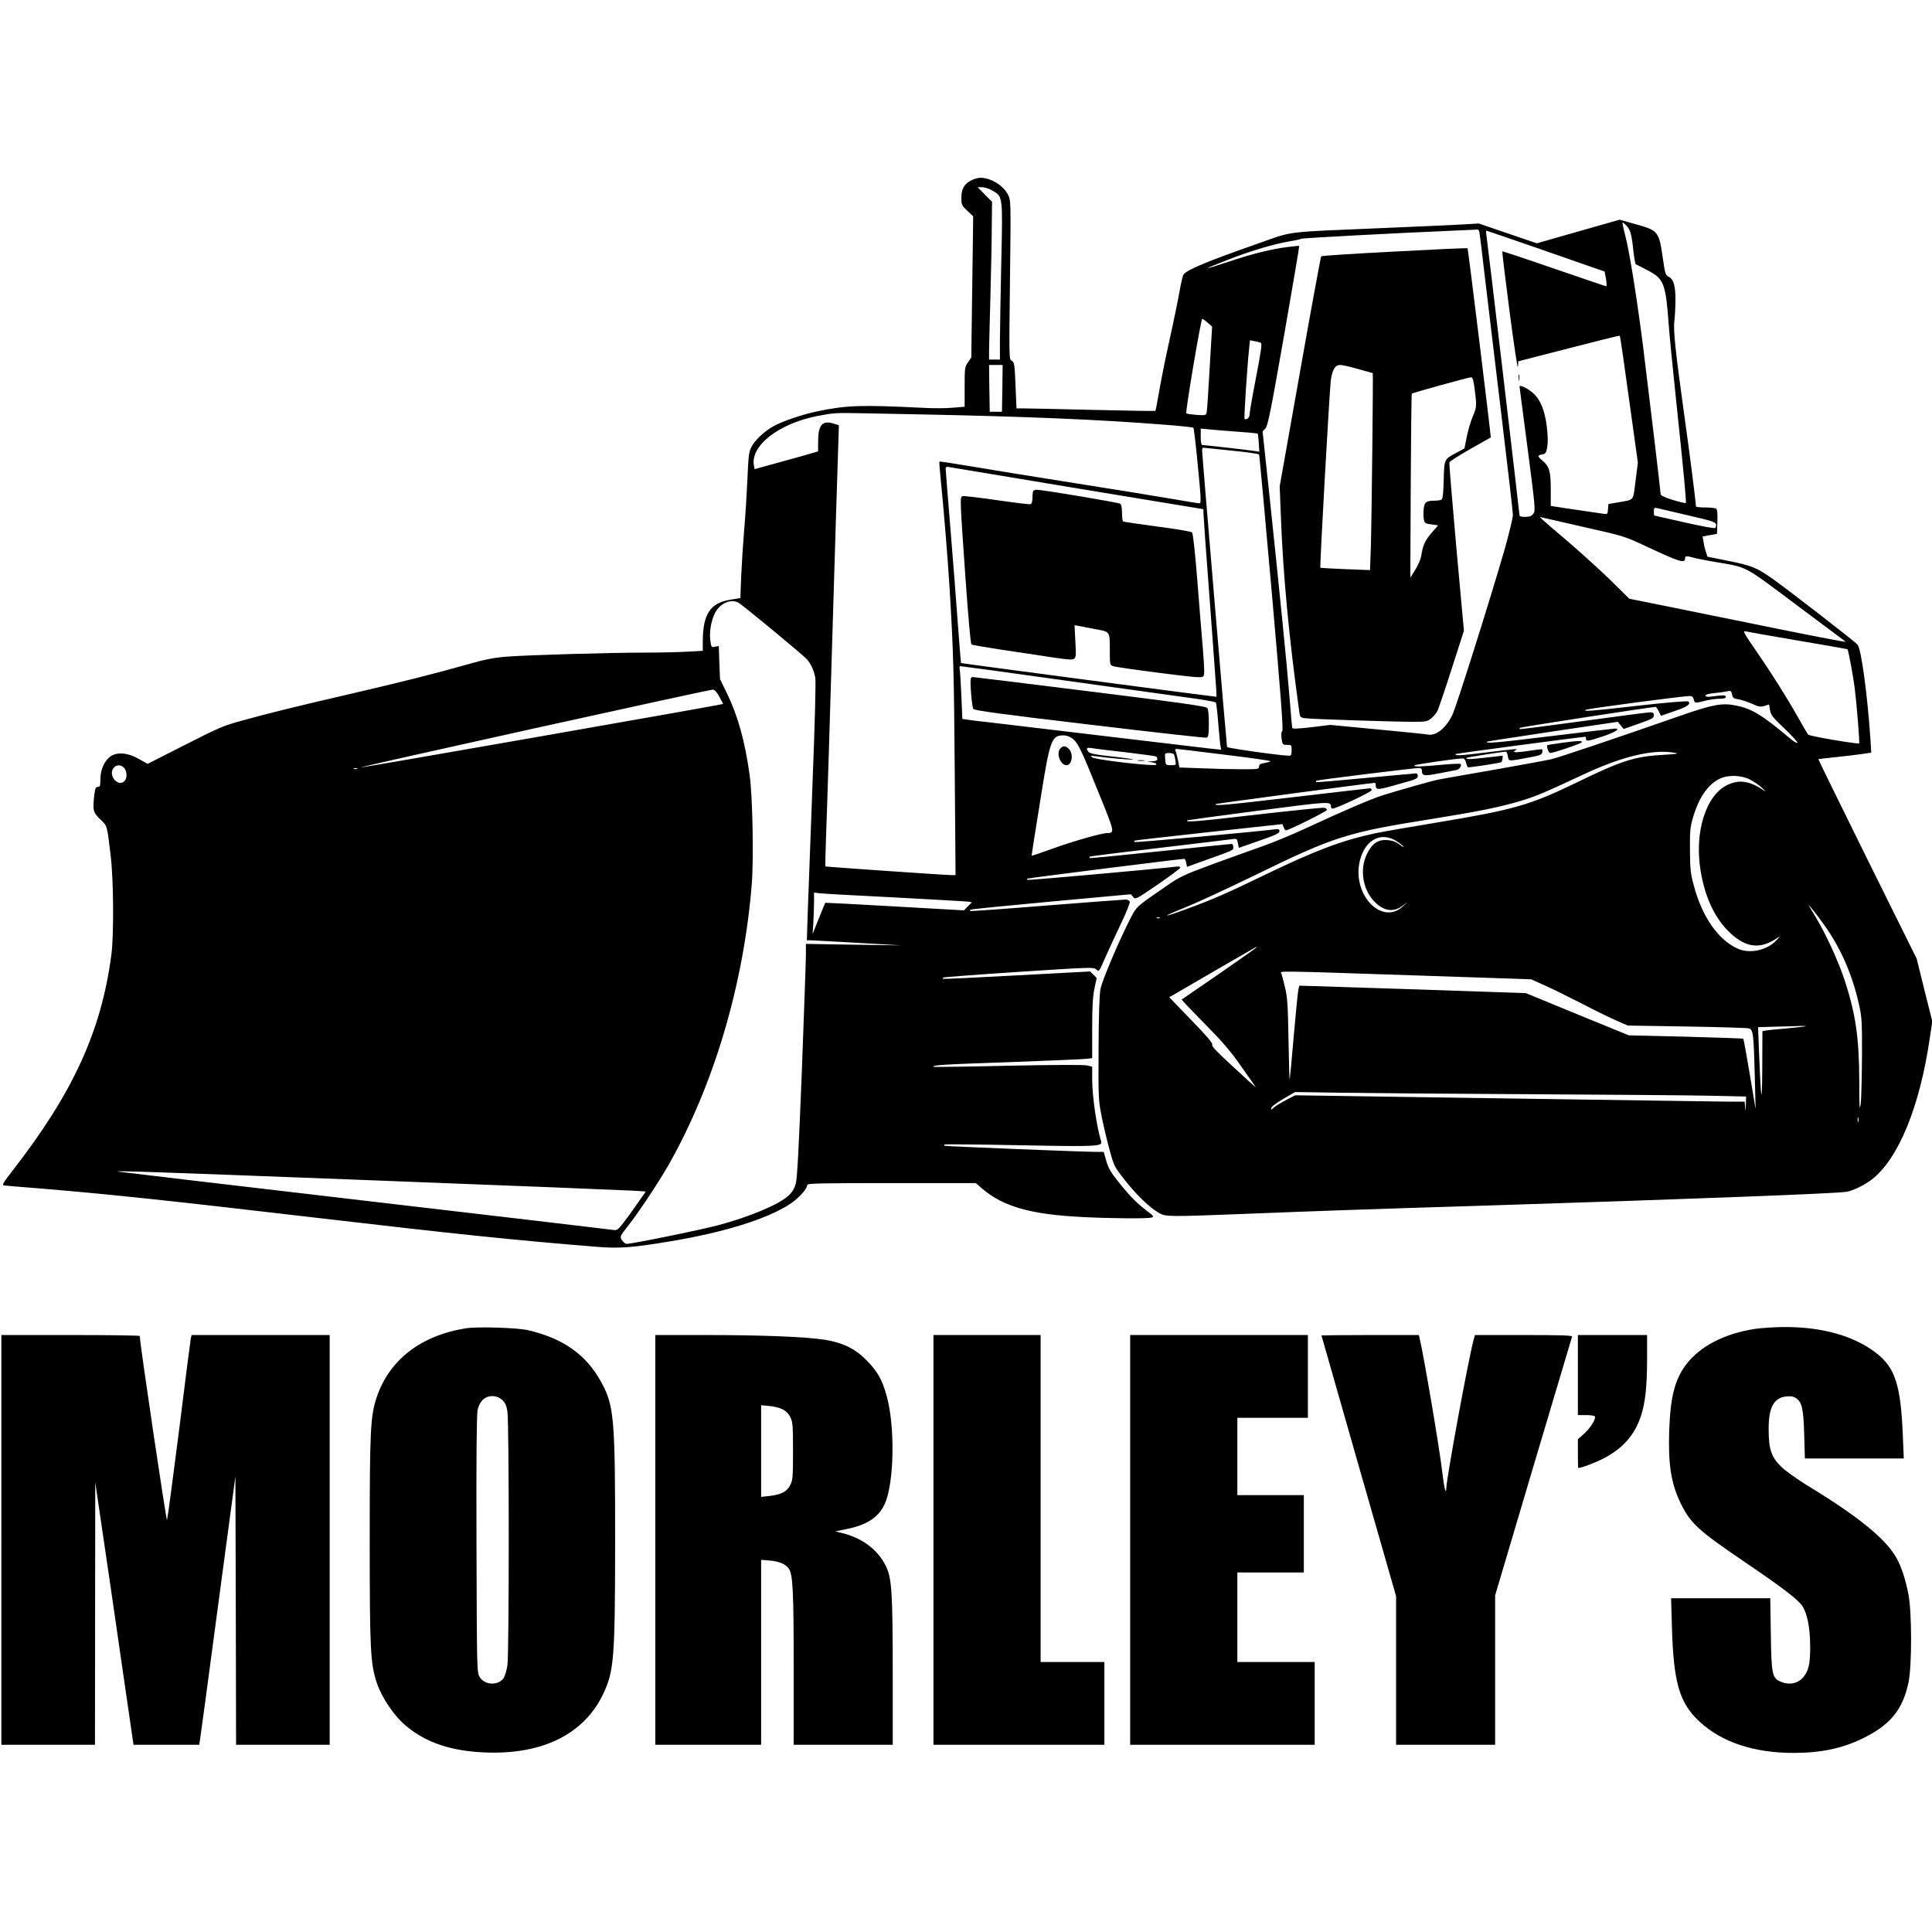 <?xml version="1.0" standalone="no"?>
<!DOCTYPE svg PUBLIC "-//W3C//DTD SVG 20010904//EN"
 "http://www.w3.org/TR/2001/REC-SVG-20010904/DTD/svg10.dtd">
<svg version="1.0" xmlns="http://www.w3.org/2000/svg"
 width="1424pt" height="1424pt" viewBox="0 0 1424 1424"
 preserveAspectRatio="xMidYMid meet">
<g transform="translate(0,1424) scale(0.1,-0.1)"
fill="#000000" stroke="none">
<path d="M7161 12912 c-54 -27 -75 -63 -75 -128 0 -53 2 -58 43 -97 l44 -41
-7 -520 -7 -521 -25 -36 c-23 -33 -24 -43 -24 -181 l0 -146 -87 -7 c-49 -5
-146 -5 -218 -1 -465 23 -563 19 -778 -25 -119 -25 -268 -76 -334 -115 -65
-38 -131 -101 -155 -149 -18 -34 -22 -67 -29 -235 -5 -107 -15 -276 -24 -375
-8 -99 -18 -253 -22 -341 l-6 -162 -73 -12 c-150 -24 -204 -106 -204 -312 l0
-65 -112 -6 c-62 -4 -201 -7 -308 -7 -265 0 -877 -18 -1027 -30 -97 -8 -158
-20 -295 -59 -210 -60 -478 -128 -858 -216 -369 -85 -609 -144 -795 -196 -137
-37 -174 -53 -423 -180 l-274 -139 -66 37 c-81 46 -161 52 -209 17 -44 -32
-73 -98 -73 -166 0 -50 -3 -58 -19 -58 -15 0 -19 -10 -25 -52 -14 -120 -11
-135 43 -187 53 -51 49 -36 77 -271 21 -170 24 -582 5 -725 -73 -562 -282
-1019 -726 -1590 -67 -86 -82 -110 -68 -112 10 -2 133 -12 273 -23 516 -43
942 -88 2070 -220 965 -113 1433 -162 2033 -210 160 -13 259 -6 539 41 395 66
708 163 878 273 66 43 130 113 130 143 0 11 106 13 621 13 l621 0 51 -44 c154
-130 356 -187 732 -206 214 -11 479 -13 512 -4 21 6 17 11 -40 54 -73 57 -122
106 -209 216 -50 62 -69 95 -84 147 l-19 67 -45 0 c-112 0 -1124 41 -1128 45
-3 3 -3 7 -1 10 3 2 252 0 555 -6 572 -11 612 -9 600 29 -33 106 -66 334 -66
455 l0 95 -37 9 c-24 6 -241 5 -583 -2 -300 -7 -547 -10 -549 -8 -16 12 67 18
546 34 296 11 557 22 581 25 l42 5 0 214 c0 159 4 236 16 296 l17 81 -24 24
-24 24 -540 -29 c-297 -16 -542 -28 -544 -25 -2 2 -2 6 1 9 3 3 254 22 557 42
521 34 552 35 570 19 22 -20 18 -26 71 94 23 52 73 161 112 242 40 84 68 153
65 162 -4 9 -17 16 -29 16 -13 0 -275 -20 -583 -44 -308 -25 -562 -43 -564
-40 -2 2 -2 6 1 9 3 4 271 30 594 60 l589 54 17 -20 c17 -20 19 -19 183 93 90
62 165 118 165 124 0 6 -12 9 -27 7 -144 -17 -1097 -103 -1101 -98 -3 3 -3 7
-1 9 3 4 1133 146 1158 146 5 0 11 -13 14 -30 l6 -29 108 39 c244 87 233 82
233 107 0 13 -6 23 -12 23 -7 0 -245 -25 -528 -54 -283 -30 -517 -53 -519 -50
-2 2 -2 7 1 10 3 3 233 32 509 64 277 33 520 62 540 65 35 5 37 4 43 -30 l7
-34 149 52 c121 42 150 55 150 70 0 17 -6 18 -47 13 -163 -20 -1015 -97 -1020
-92 -4 3 -4 8 -2 10 2 2 249 30 548 63 l543 59 9 -23 c5 -13 12 -23 17 -23 20
0 302 140 302 150 0 6 -7 13 -15 16 -9 4 -238 -20 -511 -51 -431 -50 -522 -58
-503 -41 2 1 237 34 523 71 539 70 535 70 536 28 0 -7 5 -13 12 -13 26 0 288
124 288 136 0 8 -6 14 -12 14 -7 0 -264 -30 -571 -66 -495 -58 -583 -66 -566
-50 3 3 1152 157 1172 156 4 0 7 -9 7 -19 0 -33 16 -33 113 -6 50 14 116 33
145 41 39 12 52 20 52 35 0 10 -6 19 -12 19 -7 0 -175 -16 -373 -34 -198 -19
-362 -33 -364 -30 -2 2 -2 7 1 10 6 5 722 94 761 94 9 0 17 -8 17 -17 1 -43
11 -45 126 -23 60 11 119 23 130 25 21 5 38 30 30 44 -3 4 -62 1 -133 -5 -156
-15 -220 -17 -207 -5 8 7 315 52 356 51 10 0 19 -11 23 -30 4 -16 10 -32 14
-35 7 -4 243 32 247 38 8 10 13 47 7 47 -4 0 -64 -7 -132 -15 -114 -13 -143
-13 -130 0 5 4 266 45 288 45 5 0 12 -15 15 -34 8 -39 -5 -39 166 -7 75 14 85
19 88 39 3 21 1 22 -35 17 -163 -24 -195 -25 -163 -5 21 13 19 13 -218 -16
-183 -23 -239 -26 -221 -11 4 4 934 127 952 127 4 0 7 -7 7 -15 0 -21 13 -19
125 18 92 31 132 57 88 57 -10 0 -224 -25 -476 -56 -401 -49 -485 -56 -466
-40 2 2 220 35 484 75 l479 71 22 -27 21 -26 111 39 c98 34 112 42 112 61 0
18 -6 23 -27 23 -16 0 -237 -29 -493 -64 -256 -35 -467 -62 -469 -60 -2 2 -1
7 2 10 5 5 970 154 1000 154 4 0 14 -15 23 -33 l16 -33 100 35 c95 32 122 51
102 71 -5 5 -155 -7 -359 -30 -369 -42 -415 -45 -399 -32 8 8 723 103 770 102
15 0 24 -8 28 -25 7 -29 8 -29 83 -10 31 8 79 15 105 15 35 0 48 4 48 14 0 14
-12 14 -117 1 -35 -4 -46 10 -15 19 9 3 44 8 77 11 33 4 68 9 78 12 13 3 19
-3 23 -25 5 -26 12 -31 47 -36 23 -4 68 -19 100 -33 49 -22 63 -25 92 -16 l34
11 7 -42 c6 -36 20 -54 108 -137 55 -53 98 -100 94 -104 -4 -4 -28 10 -53 31
-205 173 -283 221 -400 244 -101 21 -172 8 -412 -76 -487 -170 -891 -306 -950
-320 -34 -8 -227 -43 -430 -79 -202 -35 -384 -67 -403 -71 -37 -7 -300 -81
-410 -116 -81 -25 -306 -122 -555 -238 -104 -49 -255 -111 -335 -139 -80 -28
-246 -88 -370 -133 -209 -78 -234 -89 -340 -163 -214 -147 -213 -146 -257
-232 -82 -158 -210 -459 -222 -523 -8 -43 -13 -192 -14 -440 -2 -369 -1 -377
24 -506 15 -72 41 -183 59 -246 31 -113 34 -119 114 -220 88 -111 175 -194
245 -236 53 -31 63 -31 656 -8 552 22 870 33 1775 61 1426 45 2567 88 2640
101 49 9 129 48 184 89 198 152 357 538 431 1054 l17 113 -58 231 -57 231
-364 734 c-200 404 -362 736 -361 737 2 1 57 7 123 14 66 7 153 17 194 23 l73
11 -6 101 c-22 326 -68 665 -95 695 -23 26 -501 396 -626 485 -119 84 -154 98
-345 136 l-135 27 -11 34 c-7 19 -15 52 -18 75 l-7 40 53 10 53 9 3 89 c2 65
-1 92 -10 98 -7 4 -43 8 -80 8 -38 0 -68 3 -68 8 0 26 -47 398 -86 672 -66
476 -82 627 -73 696 4 32 8 101 8 152 1 104 -14 156 -51 173 -21 9 -26 23 -41
129 -30 208 -32 211 -213 261 l-107 30 -305 -87 -305 -87 -214 73 -214 73
-117 -7 c-64 -4 -324 -15 -577 -26 -771 -33 -660 -19 -953 -122 -360 -126
-502 -186 -528 -220 -6 -7 -18 -58 -28 -113 -9 -55 -43 -221 -76 -370 -33
-148 -68 -326 -79 -394 -12 -68 -23 -126 -25 -129 -3 -2 -207 1 -453 7 -246 6
-476 11 -509 11 l-62 0 -7 170 c-7 158 -9 171 -28 181 -20 11 -20 14 -13 596
7 584 7 585 -15 629 -32 66 -126 124 -203 124 -17 0 -46 -8 -65 -18z m154 -77
c77 -45 76 -33 65 -531 -5 -241 -10 -501 -10 -576 l0 -138 -40 0 -40 0 0 63
c0 34 5 215 10 401 5 187 10 421 10 519 l2 180 -53 53 -53 54 33 0 c19 0 53
-11 76 -25z m4674 -259 c28 -30 38 -68 50 -186 6 -52 14 -96 18 -98 4 -1 44
-22 88 -45 120 -63 132 -95 155 -407 6 -80 31 -332 55 -560 56 -531 76 -742
70 -748 -2 -2 -45 8 -95 23 -58 18 -90 33 -90 42 0 20 -83 714 -130 1093 -47
367 -100 698 -133 823 -13 48 -21 87 -17 87 4 0 16 -11 29 -24z m-1085 -48 c3
-13 23 -178 45 -368 23 -190 77 -644 121 -1010 44 -366 81 -683 81 -705 0 -22
-29 -141 -64 -265 -108 -372 -356 -1159 -383 -1211 -49 -99 -121 -155 -181
-143 -15 3 -183 20 -373 38 l-345 33 -139 -17 c-95 -11 -139 -13 -141 -6 -2 6
-11 106 -20 221 -18 229 -77 818 -151 1517 l-48 448 21 22 c18 19 39 126 137
683 63 362 114 660 112 662 -1 2 -40 -2 -87 -8 -115 -14 -261 -50 -436 -109
-81 -27 -148 -48 -150 -46 -2 2 63 29 144 60 171 67 344 118 458 137 44 7 82
16 85 19 4 5 675 41 1125 60 94 4 173 8 177 8 4 1 10 -8 12 -20z m434 -119
c207 -72 402 -140 433 -151 l56 -19 10 -54 c5 -30 6 -55 2 -55 -4 0 -177 59
-384 130 -208 72 -380 129 -382 127 -2 -3 22 -204 54 -448 32 -244 59 -425 61
-403 l3 41 182 47 c451 116 562 144 566 141 3 -4 29 -181 96 -668 l37 -267
-17 -135 c-20 -153 -6 -136 -130 -158 l-70 -12 -3 -38 c-3 -38 -4 -39 -40 -33
-20 3 -100 15 -177 26 -77 11 -155 23 -172 26 l-33 5 0 120 c0 135 -10 170
-59 212 -41 34 -41 41 -6 47 27 5 31 10 39 55 6 33 5 84 -3 149 -14 121 -48
203 -104 251 -39 34 -97 61 -97 46 0 -4 27 -212 60 -461 56 -431 58 -454 42
-476 -13 -18 -27 -23 -59 -24 -24 0 -43 4 -43 9 0 15 -239 2043 -245 2074 -2
15 -2 27 0 27 3 0 175 -59 383 -131z m-2436 -548 l32 -28 -18 -304 c-9 -167
-19 -315 -22 -328 -5 -23 -8 -23 -75 -19 -38 3 -72 8 -75 11 -9 8 108 697 117
697 5 0 23 -13 41 -29z m391 -148 c10 -6 4 -51 -44 -301 -22 -112 -39 -215
-39 -228 0 -23 -24 -43 -37 -31 -5 6 19 378 34 520 l6 59 36 -7 c20 -4 39 -9
44 -12z m-1905 -335 l-3 -173 -45 0 -45 0 -3 173 -2 172 50 0 50 0 -2 -172z
m-573 -193 c749 -15 1295 -38 1750 -74 124 -9 228 -20 231 -24 4 -4 19 -131
33 -282 23 -234 25 -275 12 -275 -8 0 -105 16 -215 35 -111 19 -430 71 -711
115 -280 44 -617 99 -748 121 -131 22 -240 39 -243 37 -2 -3 3 -68 11 -146 19
-185 52 -583 65 -802 27 -449 32 -625 37 -1337 l6 -763 -34 0 c-39 0 -923 61
-926 64 -1 1 2 121 7 266 6 146 26 789 45 1430 19 641 38 1253 42 1360 l6 196
-43 13 c-79 24 -110 -13 -110 -133 l0 -73 -132 -38 c-73 -20 -179 -50 -235
-65 l-101 -28 -5 25 c-28 147 180 310 468 367 120 23 135 24 335 20 102 -2
307 -6 455 -9z m2295 -126 c85 -6 157 -13 160 -15 2 -3 6 -34 8 -69 l4 -65
-28 5 c-34 6 -377 45 -393 45 -7 0 -11 23 -11 61 l0 60 53 -5 c28 -3 122 -11
207 -17z m-35 -140 c110 -11 202 -24 205 -29 3 -4 45 -464 94 -1020 66 -749
86 -1014 77 -1019 -7 -5 -9 -23 -5 -54 6 -45 8 -47 40 -47 33 0 34 -1 34 -40
0 -31 -4 -40 -17 -40 -57 -1 -456 56 -459 64 -3 11 -184 2156 -184 2189 0 9 4
17 8 17 4 0 97 -9 207 -21z m-1127 -280 l922 -152 0 -28 c0 -16 22 -327 50
-691 27 -364 49 -663 47 -664 -2 -2 -1880 246 -1884 249 -1 2 -11 131 -23 287
-11 157 -36 475 -55 707 -19 232 -35 430 -35 439 0 13 6 15 28 11 15 -3 442
-74 950 -158z m4492 -197 c170 -39 205 -50 208 -66 2 -10 0 -22 -5 -27 -6 -6
-96 11 -228 41 -120 27 -220 50 -222 50 -2 0 -3 14 -3 30 0 26 3 30 23 25 12
-3 114 -27 227 -53z m-760 -88 c290 -65 298 -68 453 -141 250 -117 287 -128
287 -88 0 18 12 19 60 5 19 -6 89 -19 155 -31 250 -42 208 -20 605 -317 195
-145 359 -268 364 -272 4 -5 -223 39 -505 96 -283 58 -644 131 -802 163 l-288
58 -137 135 c-75 73 -218 203 -317 288 -219 186 -216 184 -190 176 11 -3 153
-35 315 -72z m-6230 -561 c56 -39 477 -387 497 -412 31 -36 52 -81 62 -136 5
-29 -2 -312 -20 -773 -15 -400 -31 -825 -35 -944 l-7 -218 34 -1 c19 0 176 -9
349 -19 l315 -18 -352 5 -353 6 0 -80 c0 -44 -14 -430 -30 -859 -23 -581 -34
-792 -45 -830 -11 -37 -26 -62 -56 -89 -72 -65 -288 -155 -513 -215 -140 -37
-655 -142 -679 -138 -10 2 -25 15 -34 29 -15 25 -14 27 47 105 72 90 225 320
295 443 337 593 556 1333 616 2074 15 193 6 651 -16 807 -35 249 -86 433 -167
600 l-51 105 -5 122 -4 122 -28 -6 c-28 -5 -28 -4 -35 52 -9 72 14 174 51 223
45 58 117 78 164 45z m7800 -274 c201 -34 366 -63 367 -64 6 -4 42 -199 53
-284 15 -118 38 -404 33 -410 -6 -8 -366 53 -375 64 -5 5 -41 66 -79 134 -88
155 -190 316 -313 495 -77 111 -92 137 -73 133 12 -3 186 -34 387 -68z m-5945
-219 c280 -39 1406 -196 1545 -215 57 -9 108 -19 111 -23 4 -4 12 -72 18 -152
7 -80 14 -157 17 -171 l5 -25 -78 8 c-43 5 -395 47 -783 93 -388 46 -766 91
-840 100 -74 8 -151 17 -171 21 l-36 5 -7 167 c-4 92 -9 179 -12 195 -3 15 -2
27 3 27 4 0 107 -14 228 -30z m-2002 -197 l27 -51 -27 -6 c-112 -23 -2638
-466 -2646 -463 -13 4 2575 576 2598 574 13 -1 30 -20 48 -54z m2602 -307 c41
-32 62 -75 195 -405 116 -285 117 -290 63 -291 -42 0 -250 -59 -402 -114 -85
-31 -156 -55 -157 -53 -1 1 26 178 61 392 74 467 84 494 174 495 21 0 46 -9
66 -24z m394 -101 c118 -14 218 -28 223 -31 4 -3 8 -12 8 -20 0 -9 -12 -14
-37 -15 l-38 -2 37 -6 c24 -4 35 -10 30 -17 -10 -15 -457 36 -474 55 -11 11
-6 12 27 7 93 -13 264 -28 276 -24 6 2 -62 12 -152 22 -122 13 -167 22 -176
34 -21 27 -15 34 25 28 20 -4 133 -18 251 -31z m723 -17 c190 -23 345 -45 342
-49 -2 -3 -22 -9 -44 -13 -31 -5 -40 -11 -40 -26 0 -19 -7 -20 -122 -20 -68 0
-200 3 -294 7 l-171 6 -10 51 c-6 28 -13 59 -18 69 -4 9 -3 17 1 17 5 1 165
-18 356 -42z m3323 13 c32 -6 17 -8 -76 -14 -221 -12 -312 -41 -651 -206 -341
-165 -459 -199 -1018 -292 -200 -33 -407 -69 -460 -80 -249 -53 -444 -127
-819 -308 -272 -132 -381 -180 -578 -252 -182 -67 -190 -61 -13 10 80 32 312
139 515 238 590 288 680 317 1310 417 342 55 505 88 654 133 111 33 176 61
467 197 285 133 512 186 669 157z m-3691 -13 c3 -7 7 -28 10 -45 5 -33 5 -33
-33 -33 -39 0 -39 0 -43 45 -3 45 -3 45 30 45 18 0 34 -6 36 -12z m-7739 -98
c21 -24 24 -72 5 -94 -43 -53 -123 32 -86 89 20 30 56 32 81 5z m1718 -7 c-7
-2 -19 -2 -25 0 -7 3 -2 5 12 5 14 0 19 -2 13 -5z m10264 -78 c27 -14 68 -41
89 -61 34 -31 35 -33 7 -15 -98 65 -175 76 -258 37 -162 -75 -248 -350 -200
-637 33 -197 106 -351 218 -456 118 -110 224 -121 347 -36 22 15 22 14 -4 -15
-71 -77 -201 -105 -291 -63 -143 66 -261 237 -321 466 -24 87 -27 121 -28 260
-1 138 2 171 22 238 42 145 109 244 195 286 62 31 157 29 224 -4z m-2605 -454
c25 -16 49 -35 54 -42 4 -7 -9 0 -30 16 -27 20 -52 30 -89 33 -70 5 -112 -23
-151 -101 -55 -111 -34 -258 51 -349 71 -75 145 -86 215 -31 l33 25 -32 -30
c-158 -151 -383 88 -319 338 39 151 155 212 268 141z m-3692 -416 c283 -15
526 -29 539 -31 l24 -5 -29 -29 -29 -30 -510 29 c-281 16 -511 28 -512 27 -1
-1 -23 -53 -48 -116 l-46 -115 6 85 c2 47 5 116 5 153 l0 68 43 -5 c23 -3 274
-17 557 -31z m6845 -202 c121 -167 209 -369 257 -587 21 -92 23 -126 22 -386
-1 -157 -5 -314 -10 -350 -8 -52 -10 -19 -10 170 -1 325 -27 499 -110 752 -48
142 -140 342 -214 463 -23 39 -45 75 -47 80 -10 19 53 -59 112 -142z m-4898
51 c-3 -3 -12 -4 -19 -1 -8 3 -5 6 6 6 11 1 17 -2 13 -5z m713 -218 c0 -2
-123 -89 -272 -192 -150 -103 -275 -189 -278 -191 -2 -2 73 -81 167 -176 133
-135 191 -202 268 -312 54 -77 103 -147 109 -155 6 -8 -18 12 -54 45 -239 219
-270 250 -265 266 4 11 -44 67 -156 182 l-161 167 39 22 c72 43 598 347 601
348 1 0 2 -2 2 -4z m1160 -205 l865 -29 105 -47 c58 -26 177 -85 265 -130 88
-46 201 -102 252 -124 l91 -40 434 -7 c238 -4 444 -10 458 -14 32 -8 36 -39
44 -355 l6 -240 -43 257 c-24 142 -45 259 -48 262 -2 2 -193 9 -424 15 l-420
10 -379 155 -379 156 -731 25 c-402 13 -778 25 -835 27 l-105 3 -7 -35 c-4
-19 -19 -174 -34 -345 -14 -170 -28 -311 -30 -313 -1 -2 -5 131 -8 295 -4 254
-8 310 -25 383 -11 47 -23 93 -27 103 -9 22 -81 23 975 -12z m2889 -375 c-2
-2 -65 -9 -139 -16 -74 -6 -145 -13 -157 -16 l-23 -4 -1 -273 c-2 -293 -9
-257 -24 120 l-7 182 133 4 c74 1 154 4 178 5 24 1 42 0 40 -2z m-2039 -501
c580 -3 1178 -8 1328 -11 l272 -6 -2 -62 c-1 -49 -2 -53 -5 -18 l-4 42 -107 0
c-59 1 -804 11 -1657 24 l-1549 23 -76 -40 c-41 -22 -81 -47 -87 -55 -12 -14
-13 -14 -13 0 0 10 35 37 88 68 l87 51 335 -5 c184 -3 810 -8 1390 -11z m2427
-202 c-3 -10 -5 -4 -5 12 0 17 2 24 5 18 2 -7 2 -21 0 -30z m-10942 -433
c1001 -38 1862 -73 1912 -76 l93 -6 -60 -86 c-33 -48 -80 -113 -105 -145 -42
-53 -48 -57 -78 -52 -18 3 -840 100 -1827 215 -987 115 -1804 212 -1815 214
-53 9 189 1 1880 -64z"/>
<path d="M10280 12386 c-294 -15 -538 -31 -542 -35 -3 -3 -74 -386 -156 -851
l-150 -845 9 -225 c16 -426 60 -895 135 -1432 6 -46 7 -47 48 -52 51 -7 654
-26 793 -26 95 0 103 2 133 26 17 15 37 38 44 53 8 14 55 153 105 309 l91 283
-56 615 c-30 339 -54 621 -51 627 3 7 71 50 153 97 82 46 150 85 152 86 3 2
-166 1383 -171 1394 -1 3 -243 -8 -537 -24z m-270 -866 c58 -16 106 -30 108
-30 4 0 -8 -1090 -14 -1279 l-6 -173 -182 7 c-99 4 -183 9 -184 10 -6 6 68
1316 77 1383 12 79 32 112 69 112 15 0 74 -13 132 -30z m859 -147 c16 -125 16
-131 -14 -203 -15 -35 -35 -103 -44 -150 l-17 -85 -57 -31 c-93 -49 -92 -46
-96 -202 -2 -89 -7 -140 -15 -144 -6 -4 -27 -8 -46 -8 -67 -1 -79 -8 -86 -56
-3 -24 -3 -59 0 -78 6 -32 9 -35 56 -41 l50 -7 -49 -56 c-49 -58 -64 -91 -76
-171 -4 -24 -24 -70 -44 -101 l-36 -58 3 676 c2 372 5 678 8 681 6 6 415 119
435 120 13 1 19 -17 28 -86z"/>
<path d="M11193 11455 c0 -22 2 -30 4 -17 2 12 2 30 0 40 -3 9 -5 -1 -4 -23z"/>
<path d="M7617 10623 c-4 -3 -7 -26 -7 -50 0 -27 -5 -46 -13 -49 -8 -3 -121
11 -252 30 -130 19 -244 32 -251 29 -19 -7 -19 -19 21 -587 21 -298 39 -502
45 -506 6 -4 106 -21 223 -39 117 -17 281 -42 365 -55 121 -18 156 -21 169
-11 14 11 15 27 9 130 l-6 117 27 -5 c16 -3 72 -14 125 -24 113 -20 108 -13
108 -169 0 -90 1 -95 24 -104 13 -5 165 -27 337 -49 257 -33 316 -38 327 -27
11 10 10 47 -2 202 -9 104 -28 338 -42 519 -16 199 -31 334 -38 341 -6 6 -121
26 -256 43 -134 18 -248 35 -252 37 -4 3 -8 31 -8 63 0 35 -5 62 -12 68 -12 9
-572 103 -615 103 -11 0 -23 -3 -26 -7z"/>
<path d="M7156 9241 c-9 -14 7 -211 18 -226 8 -12 208 -39 858 -116 465 -56
853 -99 862 -96 13 5 16 24 16 105 0 63 -4 104 -12 114 -10 12 -191 38 -868
122 -470 59 -858 106 -862 106 -4 0 -9 -4 -12 -9z"/>
<path d="M7816 8724 c-34 -33 -1 -124 44 -124 41 0 54 81 20 118 -25 26 -43
28 -64 6z"/>
<path d="M8388 8633 c12 -2 32 -2 45 0 12 2 2 4 -23 4 -25 0 -35 -2 -22 -4z"/>
<path d="M11506 8764 c-54 -7 -100 -15 -101 -16 -8 -8 9 -58 20 -58 26 0 235
71 235 80 0 12 -29 11 -154 -6z"/>
<path d="M3436 4450 c-335 -53 -567 -233 -660 -510 -46 -138 -51 -244 -51
-1050 0 -810 5 -911 52 -1053 36 -109 128 -245 216 -318 149 -125 336 -187
592 -196 417 -15 722 138 861 432 80 169 87 259 88 1130 0 900 -8 994 -101
1165 -111 205 -282 326 -543 386 -78 18 -370 27 -454 14z m264 -527 c24 -22
33 -41 40 -88 13 -81 13 -1778 0 -1870 -6 -38 -19 -81 -29 -95 -41 -56 -140
-51 -176 10 -20 35 -20 48 -23 974 -2 641 1 956 8 992 10 49 36 84 70 97 39
14 81 6 110 -20z"/>
<path d="M12934 4445 c-225 -35 -403 -127 -506 -262 -84 -112 -116 -237 -125
-488 -8 -252 14 -392 87 -540 72 -145 129 -197 480 -435 271 -184 383 -270
415 -318 35 -54 56 -157 57 -290 1 -137 -11 -190 -55 -239 -40 -43 -101 -54
-160 -29 -65 27 -71 52 -75 354 l-4 262 -366 0 -365 0 6 -212 c12 -410 55
-559 202 -696 164 -153 402 -232 695 -232 200 0 357 33 505 105 206 99 299
212 342 415 25 120 25 514 0 645 -23 119 -53 208 -90 274 -79 140 -283 306
-662 536 -71 44 -156 104 -187 135 -72 70 -92 129 -92 275 -1 159 37 232 128
242 33 4 53 1 72 -11 46 -31 56 -75 62 -268 l5 -178 364 0 365 0 -7 168 c-15
371 -56 499 -193 607 -165 129 -402 196 -688 194 -71 -1 -165 -7 -210 -14z"/>
<path d="M10 2890 l0 -1510 345 0 345 0 1 968 1 967 52 -355 c29 -195 93 -631
141 -967 l89 -613 242 0 242 0 5 28 c3 15 63 460 133 988 l129 962 3 -989 2
-989 345 0 345 0 0 1510 0 1510 -509 0 -509 0 -6 -27 c-3 -16 -42 -318 -86
-673 -45 -355 -85 -653 -89 -664 -5 -13 -202 1314 -201 1357 0 4 -229 7 -510
7 l-510 0 0 -1510z"/>
<path d="M4830 2890 l0 -1510 390 0 390 0 0 681 0 682 63 -5 c70 -6 119 -27
142 -61 29 -45 35 -164 35 -729 l0 -568 365 0 365 0 0 513 c0 613 -7 715 -50
803 -60 122 -172 207 -325 245 l-48 12 84 17 c151 31 237 88 281 187 70 158
76 580 11 802 -33 116 -66 173 -144 253 -85 87 -175 131 -309 153 -140 22
-457 35 -877 35 l-373 0 0 -1510z m937 963 c25 -12 45 -32 58 -58 18 -36 20
-60 20 -250 0 -190 -2 -214 -20 -250 -24 -49 -67 -71 -152 -81 l-63 -7 0 338
0 338 60 -6 c33 -3 76 -13 97 -24z"/>
<path d="M6880 2890 l0 -1510 630 0 630 0 0 305 0 305 -235 0 -235 0 0 1205 0
1205 -395 0 -395 0 0 -1510z"/>
<path d="M8330 2890 l0 -1510 680 0 680 0 0 305 0 305 -285 0 -285 0 0 330 0
330 245 0 245 0 0 285 0 285 -245 0 -245 0 0 285 0 285 260 0 260 0 0 305 0
305 -655 0 -655 0 0 -1510z"/>
<path d="M9740 4397 c0 -2 124 -435 275 -963 l275 -959 0 -547 0 -548 365 0
365 0 0 550 0 551 281 947 c155 521 284 953 286 960 4 9 -71 12 -356 12 l-360
0 -10 -37 c-39 -145 -200 -1023 -201 -1092 -1 -57 -17 8 -29 114 -18 163 -137
865 -168 993 l-5 22 -359 0 c-197 0 -359 -2 -359 -3z"/>
<path d="M11630 4105 l0 -295 59 0 c33 0 63 -4 66 -10 10 -17 -33 -86 -80
-128 l-45 -40 0 -106 c0 -58 1 -106 3 -106 22 0 128 40 187 71 141 73 227 171
274 310 33 100 46 220 46 427 l0 172 -255 0 -255 0 0 -295z"/>
</g>
</svg>
